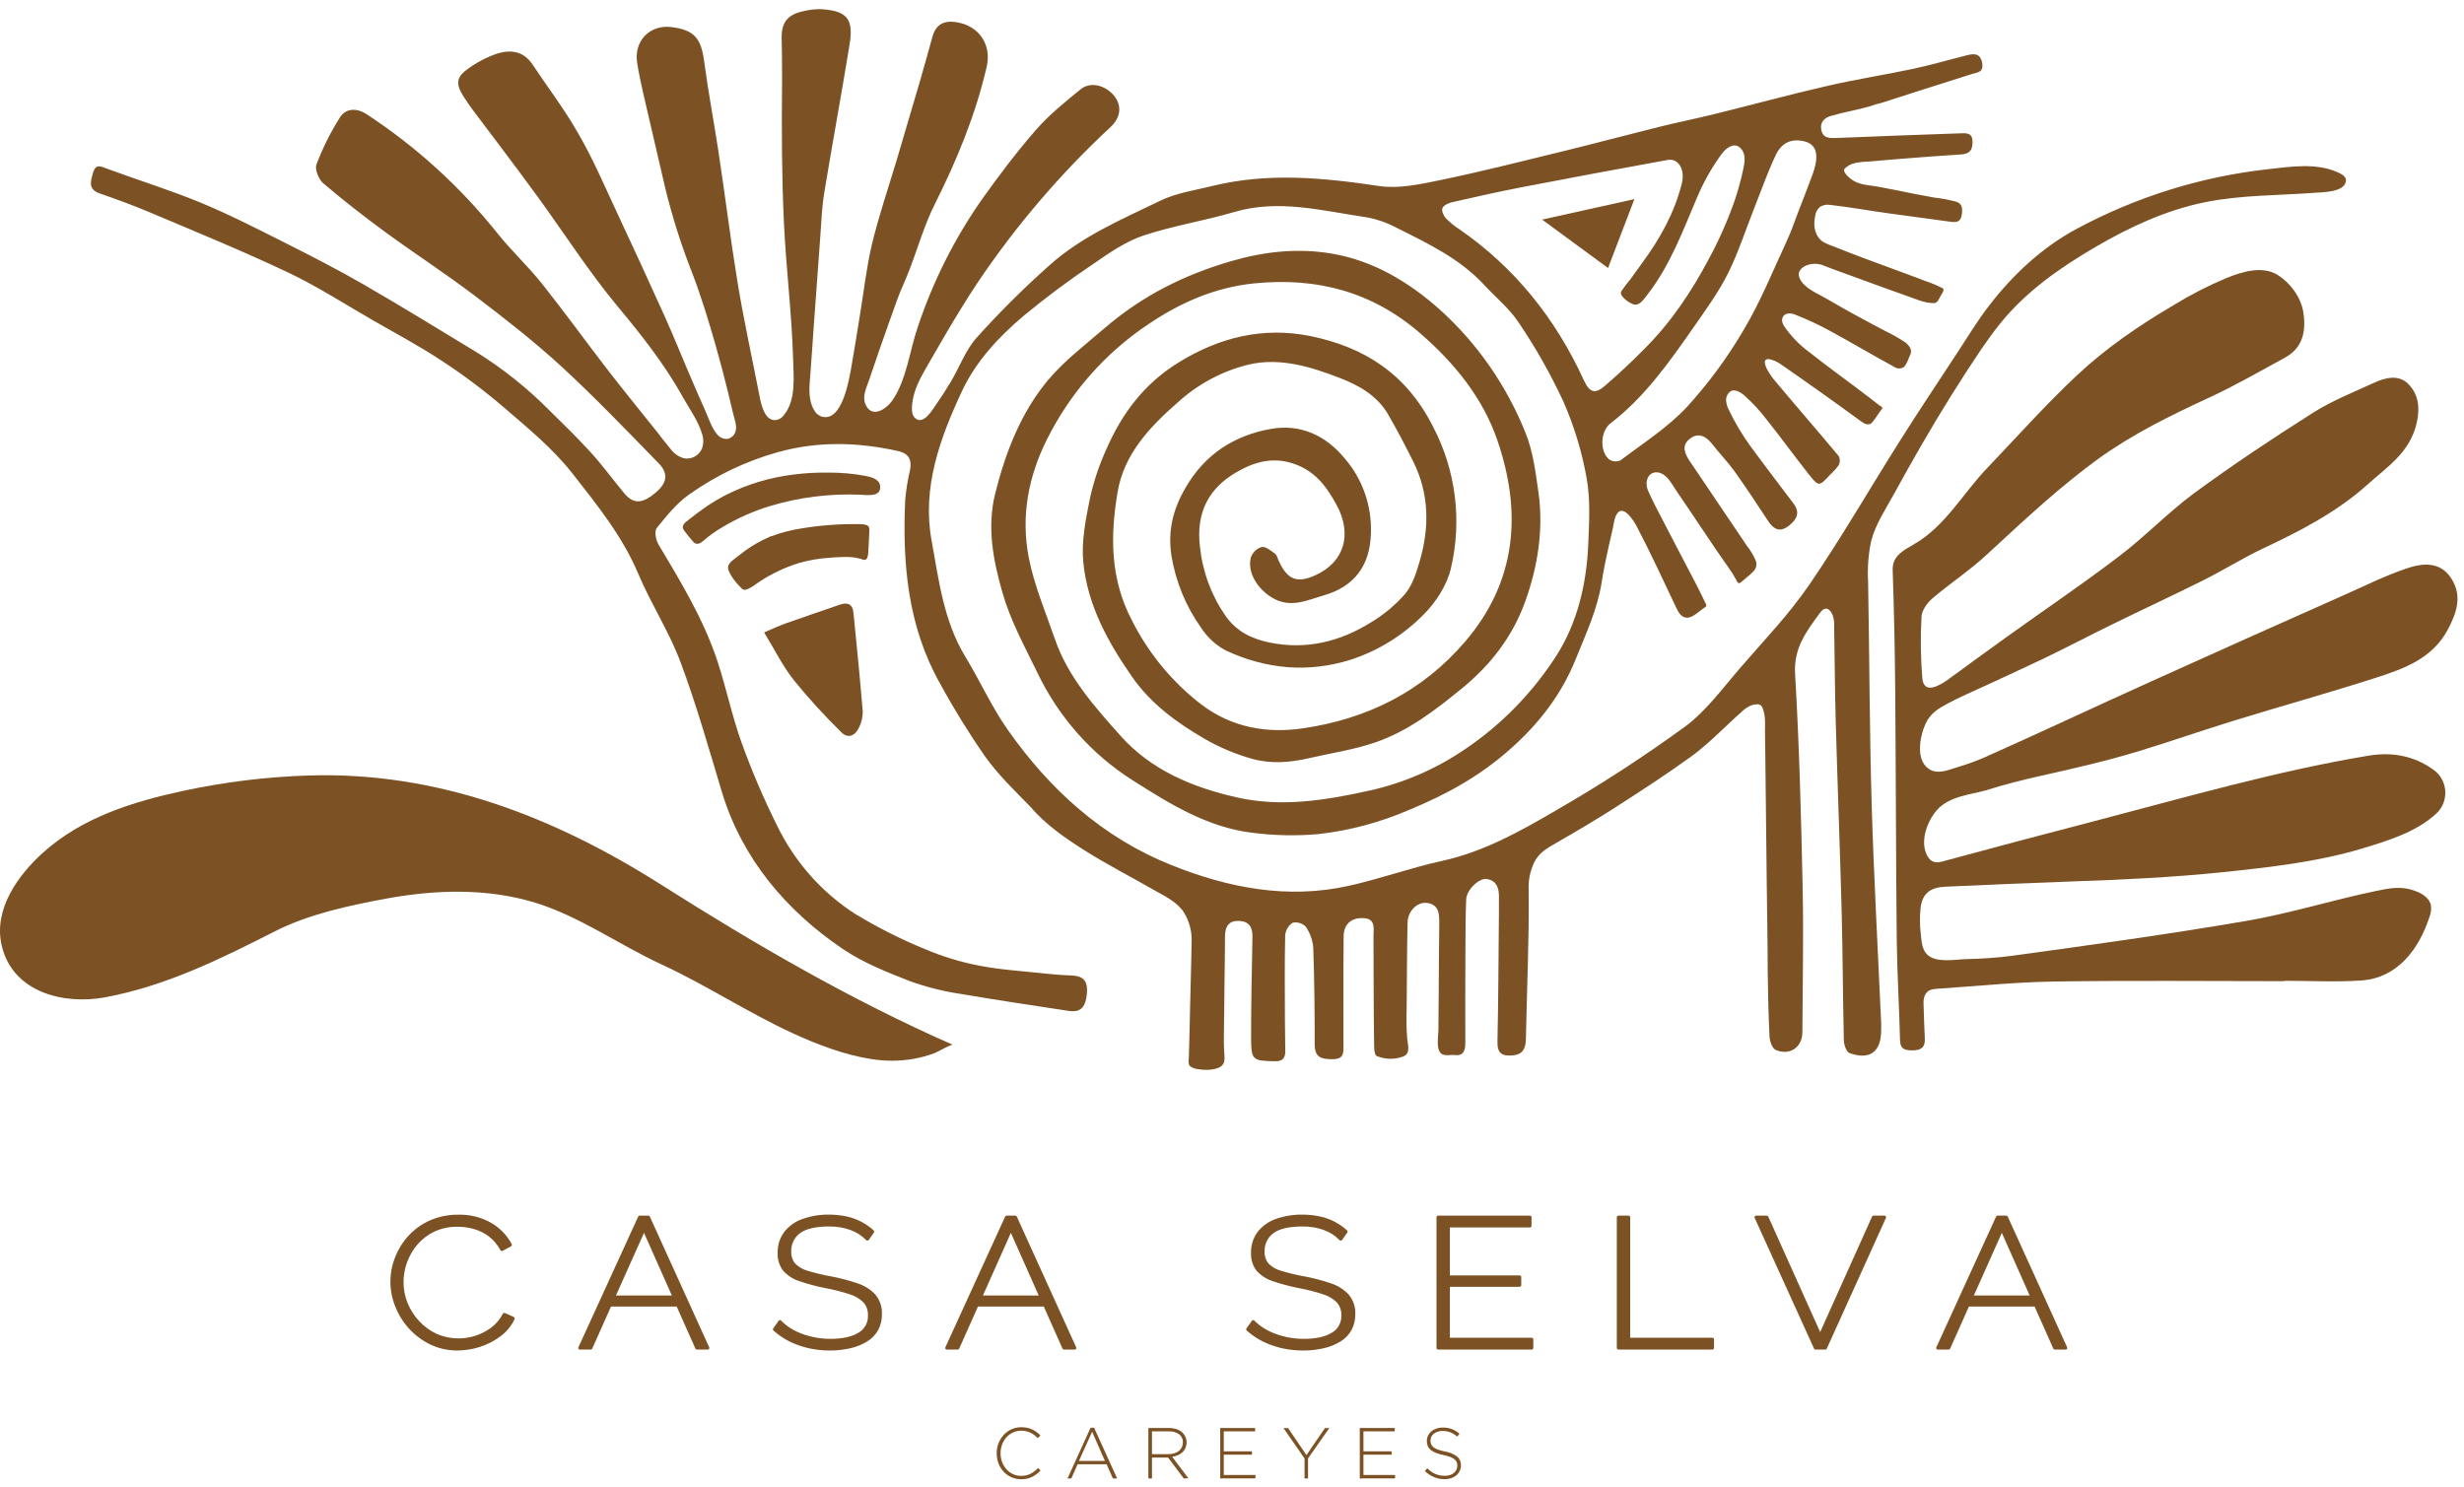 <svg width="164" height="99" viewBox="0 0 164 99" fill="none" xmlns="http://www.w3.org/2000/svg">
<path d="M49.413 36.8C49.207 36.951 49.005 37.106 48.806 37.266C48.606 37.425 48.367 37.648 48.49 37.97C48.612 38.256 48.777 38.521 48.979 38.755C49.062 38.856 49.152 38.953 49.245 39.047C49.337 39.142 49.442 39.309 49.635 39.257C49.995 39.158 50.278 38.895 50.587 38.697C51.397 38.169 52.275 37.757 53.195 37.475C53.872 37.284 54.566 37.168 55.267 37.126C55.925 37.081 56.616 37.011 57.265 37.198H57.285C57.361 37.235 57.441 37.26 57.524 37.272C57.743 37.272 57.768 37.007 57.785 36.843C57.805 36.408 57.842 35.974 57.853 35.538C57.853 35.382 57.908 35.142 57.785 35.02C57.662 34.899 57.371 34.894 57.175 34.892C55.841 34.87 54.508 34.974 53.193 35.202C52.57 35.305 51.958 35.468 51.365 35.688H51.346L51.247 35.727C50.658 35.978 50.099 36.295 49.578 36.672L49.413 36.8Z" fill="#7C5225"/>
<path d="M45.786 34.638C45.566 34.802 45.325 35.018 45.507 35.279C45.716 35.568 45.94 35.845 46.178 36.109C46.178 36.109 46.413 36.363 46.784 36.026C47.18 35.678 47.608 35.369 48.062 35.106C49.062 34.505 50.128 34.03 51.238 33.691C53.203 33.1 55.25 32.844 57.296 32.935C57.735 32.953 58.673 33.106 58.579 32.343C58.52 31.855 57.921 31.744 57.533 31.668C56.749 31.526 55.954 31.457 55.158 31.461C54.392 31.448 53.627 31.489 52.868 31.585C51.297 31.768 49.767 32.224 48.345 32.935C47.856 33.184 47.383 33.468 46.931 33.783C46.599 34.008 46.273 34.258 45.955 34.51C45.909 34.55 45.847 34.593 45.786 34.638Z" fill="#7C5225"/>
<path d="M125.286 27.152C125.288 27.161 125.288 27.171 125.286 27.18C125.248 27.245 125.203 27.307 125.152 27.362L124.983 27.605C124.871 27.769 124.764 27.931 124.639 28.088C124.419 28.367 124.132 28.241 123.891 28.066C122.103 26.758 120.298 25.474 118.478 24.214C118.294 24.086 117.451 23.64 117.464 24.129C117.493 24.335 117.569 24.531 117.684 24.702C117.821 24.943 117.981 25.169 118.162 25.377L119.18 26.585C119.86 27.388 120.542 28.189 121.226 28.988C121.613 29.438 122 29.897 122.386 30.365C122.432 30.458 122.456 30.56 122.456 30.663C122.456 30.767 122.432 30.869 122.386 30.962C122.215 31.199 122.018 31.416 121.801 31.61C121.077 32.397 121.057 32.415 120.371 31.551C119.427 30.359 118.537 29.121 117.587 27.935C117.131 27.333 116.617 26.78 116.052 26.284C115.846 26.115 115.497 25.908 115.227 26.023C115.115 26.088 115.023 26.184 114.963 26.301C114.903 26.418 114.876 26.55 114.887 26.682C114.906 26.894 114.968 27.099 115.069 27.285C115.468 28.124 115.941 28.923 116.484 29.672C117.103 30.518 117.734 31.353 118.366 32.188C118.701 32.629 119.036 33.071 119.37 33.515C119.809 34.1 119.627 34.539 119.112 34.96C118.511 35.455 118.083 35.288 117.688 34.69C116.962 33.589 116.241 32.485 115.475 31.414C115.017 30.773 114.46 30.201 113.975 29.578C113.556 29.038 113.052 28.766 112.475 29.207C111.898 29.648 112.126 30.201 112.475 30.71C113.749 32.59 115.012 34.476 116.287 36.357C116.535 36.665 116.736 37.01 116.883 37.38C116.914 37.501 116.911 37.628 116.876 37.747C116.841 37.866 116.774 37.973 116.684 38.055C116.563 38.182 116.433 38.3 116.295 38.406C116.135 38.537 115.988 38.685 115.817 38.802C115.802 38.813 115.785 38.821 115.767 38.825C115.642 38.825 115.576 38.64 115.532 38.553C115.392 38.289 115.231 38.037 115.052 37.799C115.034 37.776 114.955 37.626 114.936 37.626L114.225 36.602C113.639 35.733 113.058 34.858 112.47 33.992C112.176 33.558 111.88 33.124 111.593 32.694C111.339 32.327 111.119 31.884 110.749 31.616C110.286 31.283 109.702 31.43 109.604 32.048C109.538 32.458 109.759 32.802 109.924 33.16C110.088 33.517 110.29 33.9 110.481 34.269C111.293 35.844 112.126 37.419 112.946 38.994C113.166 39.412 113.363 39.84 113.567 40.263C113.624 40.38 113.383 40.487 113.313 40.544C113.181 40.647 113.047 40.753 112.913 40.852C112.348 41.273 111.933 41.225 111.597 40.519C110.72 38.676 109.867 36.809 108.919 35.007C108.753 34.694 108.09 33.625 107.665 34.147C107.446 34.42 107.426 34.822 107.351 35.155C107.257 35.558 107.165 35.959 107.075 36.361C106.895 37.153 106.731 37.952 106.606 38.755C106.323 40.571 105.559 42.184 104.886 43.858C103.906 46.301 102.368 48.241 100.447 49.932C98.462 51.683 96.222 52.916 93.79 53.915C91.858 54.75 89.817 55.294 87.732 55.528C86.262 55.656 84.783 55.625 83.319 55.434C80.365 55.069 77.878 53.53 75.4 51.953C72.65 50.215 70.439 47.712 69.024 44.735C68.184 43.012 67.249 41.295 66.725 39.464C66.113 37.336 65.672 35.097 66.243 32.836C66.929 30.107 67.94 27.494 69.723 25.341C70.82 24.023 72.217 22.97 73.52 21.845C76.003 19.705 78.812 18.293 81.964 17.379C84.192 16.733 86.373 16.511 88.583 16.873C91.345 17.323 93.735 18.742 95.821 20.599C98.31 22.841 100.262 25.642 101.524 28.784C102.037 30.026 102.206 31.443 102.401 32.8C102.743 35.275 102.346 37.72 101.524 40.022C100.701 42.323 99.26 44.216 97.383 45.761C95.582 47.242 93.737 48.67 91.533 49.424C90.11 49.912 88.599 50.133 87.127 50.472C85.868 50.765 84.578 50.864 83.346 50.517C82.229 50.205 81.154 49.751 80.146 49.168C78.332 48.108 76.636 46.884 75.38 45.1C73.754 42.773 72.382 40.298 72.101 37.421C71.967 36.039 72.265 34.586 72.539 33.202C72.788 32.067 73.156 30.963 73.636 29.909C74.667 27.54 76.136 25.573 78.371 24.176C81.148 22.439 84.102 21.737 87.237 22.376C90.799 23.11 93.619 24.876 95.404 28.451C96.897 31.316 97.314 34.644 96.578 37.803C96.323 38.944 95.564 40.114 94.727 40.938C93.373 42.302 91.725 43.321 89.917 43.912C87.048 44.812 84.269 44.549 81.582 43.3C80.92 42.946 80.355 42.426 79.942 41.788C78.928 40.367 78.252 38.723 77.968 36.987C77.72 35.344 78.064 33.922 78.896 32.487C80.212 30.199 82.207 28.964 84.622 28.547C86.504 28.223 88.189 28.93 89.491 30.505C90.679 31.869 91.307 33.651 91.246 35.479C91.202 37.637 90.149 39.048 88.114 39.633C86.987 39.957 85.886 40.519 84.671 39.788C83.692 39.203 82.99 38.089 83.262 37.088C83.323 36.925 83.42 36.779 83.545 36.661C83.671 36.544 83.822 36.459 83.986 36.413C84.252 36.373 84.589 36.66 84.864 36.863C84.989 36.955 85.035 37.167 85.107 37.329C85.684 38.595 86.322 38.85 87.55 38.294C89.493 37.414 90.005 35.556 88.974 33.639C88.287 32.368 87.524 31.351 86.1 30.867C84.677 30.383 83.416 30.775 82.256 31.459C80.446 32.525 79.6 34.123 79.865 36.382C80.035 38.043 80.621 39.63 81.565 40.992C82.289 42.029 83.302 42.526 84.488 42.771C86.932 43.275 89.184 42.722 91.268 41.421C92.112 40.915 92.875 40.277 93.527 39.529C94.012 38.946 94.268 38.121 94.492 37.362C95.15 35.113 95.13 32.883 94.073 30.746C93.54 29.668 92.977 28.599 92.376 27.562C91.65 26.316 90.401 25.634 89.189 25.166C87.261 24.423 85.221 23.782 83.12 24.266C81.364 24.693 79.738 25.56 78.389 26.79C76.52 28.426 74.807 30.23 74.382 32.775C73.899 35.661 73.877 38.512 75.34 41.302C76.455 43.516 78.049 45.44 79.999 46.927C81.997 48.427 84.309 48.839 86.712 48.486C90.961 47.865 94.635 46.076 97.519 42.708C100.969 38.681 101.3 34.075 99.659 29.301C98.694 26.477 96.78 24.142 94.545 22.203C91.362 19.431 87.664 18.448 83.506 18.862C80.863 19.123 78.518 20.167 76.411 21.598C73.551 23.507 71.229 26.151 69.675 29.267C68.431 31.767 67.953 34.379 68.464 37.075C68.822 38.949 69.594 40.746 70.219 42.56C71.096 45.086 72.851 47.037 74.557 48.956C76.61 51.271 79.382 52.421 82.33 53.085C85.278 53.748 88.169 53.285 91.066 52.648C93.366 52.151 95.552 51.21 97.51 49.876C99.941 48.237 102.019 46.105 103.616 43.61C104.985 41.446 105.59 38.901 105.708 36.296C105.772 34.804 105.864 33.27 105.603 31.819C105.29 30.064 104.77 28.355 104.055 26.73C103.206 24.9 102.212 23.145 101.085 21.48C100.469 20.538 99.55 19.802 98.782 18.965C97.148 17.201 95.034 16.205 92.954 15.163C92.31 14.82 91.618 14.581 90.902 14.456C88.004 14.036 85.124 13.239 82.157 14.112C80.152 14.704 78.067 15.026 76.088 15.687C74.904 16.085 73.811 16.85 72.759 17.575C71.165 18.642 69.624 19.791 68.142 21.017C66.479 22.423 64.964 24.036 64.023 26.048C62.564 29.173 61.362 32.458 62.003 35.968C62.483 38.6 62.803 41.336 64.247 43.709C65.223 45.311 66.001 47.055 67.072 48.58C69.886 52.585 73.412 55.767 77.944 57.58C81.742 59.108 85.679 59.875 89.75 58.975C91.847 58.511 93.885 57.769 95.981 57.31C98.764 56.702 101.212 55.325 103.623 53.915C106.556 52.224 109.401 50.375 112.146 48.378C113.576 47.323 114.679 45.782 115.874 44.407C117.432 42.607 119.085 40.883 120.423 38.928C122.553 35.815 124.444 32.532 126.461 29.337C127.701 27.375 128.988 25.445 130.26 23.505C130.955 22.446 131.613 21.352 132.383 20.356C133.951 18.315 135.892 16.493 138.165 15.264C142.147 13.115 146.49 11.757 150.965 11.262C152.5 11.088 154.266 10.812 155.713 11.525C155.933 11.637 156.2 11.795 156.136 12.101C155.99 12.796 154.601 12.794 154.095 12.832C151.625 13.017 149.16 12.972 146.716 13.471C144.17 13.993 141.768 15.104 139.52 16.414C137.14 17.802 134.877 19.368 133.12 21.548C132.681 22.093 132.267 22.673 131.874 23.242C130.475 25.317 129.159 27.436 127.909 29.596C127.285 30.676 126.673 31.765 126.073 32.863C125.523 33.871 124.825 34.901 124.538 36.031C124.353 36.913 124.286 37.818 124.338 38.719C124.428 43.655 124.43 48.592 124.575 53.526C124.718 58.392 124.992 63.252 125.209 68.116C125.209 68.267 125.209 68.415 125.209 68.566C125.209 70.017 124.468 70.591 123.097 70.103C122.897 70.031 122.731 69.558 122.724 69.266C122.656 66.395 122.652 63.522 122.577 60.649C122.465 56.435 122.301 52.223 122.182 48.009C122.123 45.914 122.116 43.82 122.079 41.727C122.096 41.46 122.061 41.193 121.976 40.94C121.785 40.51 121.487 40.319 121.129 40.805C120.252 42.011 119.375 43.122 119.478 44.855C119.756 49.579 119.879 54.304 119.98 59.029C120.05 62.26 119.98 65.49 119.963 68.721C119.963 69.734 119.101 70.296 118.179 69.889C117.96 69.788 117.793 69.324 117.778 69.018C117.704 67.554 117.673 66.093 117.655 64.622C117.655 62.707 117.611 60.797 117.592 58.876C117.572 56.954 117.55 55.026 117.528 53.103L117.495 50.214L117.475 48.772C117.475 48.229 117.528 47.689 117.331 47.172C117.306 47.095 117.264 47.026 117.208 46.969C117.043 46.828 116.769 46.891 116.578 46.951C116.358 47.036 116.156 47.165 115.984 47.329C115.662 47.613 115.346 47.908 115.032 48.202C114.405 48.794 113.784 49.393 113.115 49.935C112.918 50.097 112.714 50.254 112.505 50.403C110.92 51.546 109.281 52.612 107.639 53.67C106.303 54.529 104.934 55.339 103.555 56.129C102.971 56.462 102.458 56.756 102.131 57.377C101.85 57.946 101.718 58.581 101.747 59.218C101.782 62.539 101.627 65.859 101.561 69.18C101.548 69.808 101.342 70.211 100.664 70.26C99.986 70.31 99.651 70.141 99.668 69.34C99.732 66.44 99.738 63.538 99.767 60.635C99.767 60.365 99.767 60.095 99.767 59.828C99.789 59.209 99.673 58.653 98.986 58.52C98.455 58.417 97.613 59.233 97.587 59.87C97.545 60.887 97.543 61.895 97.538 62.923C97.528 65.106 97.519 67.288 97.528 69.471C97.528 69.99 97.359 70.305 96.828 70.236C96.569 70.202 96.275 70.301 96.027 70.197C95.538 69.993 95.733 69.007 95.738 68.602C95.738 67.815 95.753 67.027 95.757 66.237C95.769 64.676 95.775 63.117 95.795 61.558C95.795 60.894 95.819 60.239 95.001 60.111C94.343 60.01 93.685 60.649 93.685 61.447C93.641 63.36 93.645 65.272 93.624 67.187C93.599 67.834 93.611 68.483 93.659 69.129C93.7 69.545 93.909 70.134 93.398 70.33C92.83 70.544 92.205 70.535 91.643 70.305C91.448 70.222 91.461 69.682 91.457 69.405C91.421 67.045 91.43 64.68 91.417 62.325C91.417 61.81 91.577 61.164 90.759 61.121C89.941 61.078 89.443 61.519 89.43 62.316C89.406 64.71 89.417 67.104 89.419 69.498C89.419 70.015 89.507 70.512 88.706 70.51C87.998 70.51 87.509 70.44 87.504 69.545C87.504 67.392 87.484 65.239 87.408 63.09C87.367 62.588 87.196 62.106 86.912 61.695C86.8 61.578 86.66 61.492 86.507 61.446C86.353 61.4 86.191 61.394 86.035 61.429C85.894 61.521 85.776 61.645 85.691 61.792C85.605 61.938 85.553 62.103 85.539 62.273C85.495 64.156 85.517 66.042 85.522 67.925C85.522 68.613 85.546 69.299 85.546 69.988C85.546 70.463 85.342 70.663 84.839 70.649C83.376 70.616 83.276 70.584 83.271 69.102C83.271 66.852 83.315 64.618 83.361 62.374C83.374 61.722 83.142 61.342 82.484 61.306C81.826 61.27 81.541 61.643 81.534 62.296C81.534 63.378 81.512 64.46 81.499 65.542C81.486 66.624 81.481 67.68 81.462 68.748C81.453 69.156 81.457 69.564 81.475 69.97C81.488 70.265 81.576 70.665 81.359 70.906C81.141 71.147 80.701 71.207 80.378 71.219C80.17 71.226 79.963 71.212 79.757 71.176C79.561 71.16 79.372 71.092 79.209 70.978C79.062 70.836 79.124 70.546 79.13 70.366C79.163 69.367 79.181 68.37 79.203 67.371C79.227 66.289 79.257 65.209 79.284 64.127C79.295 63.677 79.306 63.207 79.312 62.746C79.35 62.018 79.159 61.297 78.766 60.689C78.299 60.014 77.531 59.661 76.847 59.272C75.283 58.372 73.682 57.555 72.158 56.592C70.859 55.773 69.57 54.869 68.561 53.685C67.521 52.623 66.44 51.577 65.576 50.373C64.484 48.803 63.477 47.173 62.56 45.489C60.43 41.705 60.055 37.547 60.248 33.295C60.307 32.612 60.417 31.935 60.575 31.27C60.709 30.575 60.441 30.174 59.783 30.028C57.105 29.434 54.458 29.353 51.762 30.104C49.661 30.692 47.672 31.641 45.88 32.91C45.044 33.495 44.364 34.345 43.706 35.16C43.549 35.356 43.647 35.936 43.816 36.222C45.312 38.737 46.843 41.239 47.764 44.051C48.347 45.833 48.727 47.689 49.363 49.451C50.043 51.335 50.831 53.175 51.723 54.963C52.891 57.369 54.682 59.398 56.901 60.827C58.395 61.736 59.957 62.525 61.571 63.184C62.726 63.676 63.928 64.043 65.157 64.28C66.582 64.559 68.045 64.644 69.493 64.802C70.072 64.865 70.653 64.915 71.248 64.933C72.009 64.957 72.419 65.194 72.344 66.114C72.272 66.969 71.998 67.43 71.123 67.295C68.734 66.93 66.346 66.577 63.966 66.17C62.816 66 61.685 65.718 60.588 65.326C59.053 64.725 57.476 64.105 56.116 63.187C52.344 60.64 49.398 57.182 48.049 52.725C47.172 49.818 46.345 46.875 45.283 44.047C44.529 42.035 43.327 40.204 42.491 38.217C41.428 35.688 39.732 33.603 38.094 31.511C36.804 29.864 35.139 28.502 33.547 27.13C32.226 25.996 30.835 24.952 29.382 24.003C27.921 23.038 26.371 22.214 24.853 21.341C22.978 20.261 21.149 19.078 19.203 18.153C16.205 16.731 13.134 15.473 10.064 14.175C8.939 13.696 7.787 13.275 6.633 12.875C5.835 12.598 6.039 12.056 6.195 11.496C6.377 10.866 6.732 11.084 7.149 11.239C9.2 11.995 11.292 12.641 13.312 13.473C15.194 14.247 17.019 15.181 18.843 16.099C20.668 17.017 22.436 17.921 24.182 18.927C26.748 20.407 29.275 21.964 31.81 23.503C33.521 24.579 35.108 25.85 36.541 27.292C37.451 28.181 38.357 29.074 39.223 30.008C40.055 30.907 40.759 31.886 41.537 32.824C42.167 33.583 42.772 33.549 43.691 32.748C44.395 32.136 44.498 31.513 43.84 30.842C41.713 28.662 39.603 26.455 37.366 24.396C35.539 22.718 33.576 21.188 31.604 19.69C29.68 18.23 27.656 16.918 25.704 15.494C24.272 14.445 22.866 13.352 21.513 12.2C21.212 11.945 20.94 11.268 21.063 10.949C21.48 9.846 22.007 8.79 22.636 7.799C23.035 7.178 23.787 7.198 24.377 7.588C27.677 9.742 30.623 12.421 33.104 15.523C34.036 16.697 35.148 17.719 36.083 18.898C37.561 20.752 38.947 22.68 40.397 24.558C41.483 25.967 42.61 27.344 43.718 28.734C44.027 29.123 44.325 29.526 44.645 29.904C44.869 30.203 45.183 30.417 45.538 30.512C45.778 30.554 46.025 30.512 46.24 30.394C46.455 30.276 46.626 30.088 46.724 29.859C46.834 29.54 46.834 29.191 46.724 28.871C46.466 28.005 45.876 27.2 45.441 26.419C44.231 24.246 42.713 22.326 41.129 20.421C39.166 18.063 37.504 15.446 35.686 12.96C34.278 11.034 32.834 9.135 31.402 7.23C31.209 6.971 31.034 6.699 30.856 6.429C30.336 5.628 30.356 5.144 31.108 4.609C31.719 4.155 32.394 3.802 33.111 3.562C33.988 3.295 34.848 3.396 35.44 4.287C36.449 5.806 37.563 7.261 38.465 8.843C39.43 10.503 40.186 12.258 40.989 13.986C42.087 16.331 43.169 18.683 44.235 21.044C44.878 22.473 45.457 23.933 46.082 25.373C46.358 26.012 46.632 26.653 46.92 27.288C47.15 27.798 47.358 28.482 47.729 28.91C47.811 29.017 47.919 29.101 48.041 29.154C48.163 29.208 48.296 29.229 48.429 29.216C48.552 29.19 48.666 29.13 48.759 29.043C48.852 28.956 48.919 28.844 48.955 28.721C49.074 28.34 48.878 27.893 48.793 27.519C48.676 27.015 48.556 26.514 48.431 26.01C48.184 25.006 47.919 24.007 47.637 23.013C47.178 21.399 46.678 19.759 46.082 18.198C45.353 16.353 44.751 14.459 44.279 12.528C43.792 10.449 43.309 8.368 42.829 6.285C42.667 5.59 42.52 4.888 42.408 4.181C42.176 2.726 43.257 1.616 44.702 1.803C46.216 1.999 46.665 2.543 46.871 4.105C47.135 6.087 47.508 8.053 47.81 10.029C48.249 12.902 48.608 15.845 49.08 18.733C49.492 21.265 50.05 23.773 50.536 26.286C50.644 26.837 50.865 28.037 51.633 27.965C51.841 27.936 52.03 27.824 52.159 27.654C53.002 26.631 52.817 25.119 52.787 23.877C52.701 20.857 52.319 17.86 52.177 14.843C52.032 11.754 52.023 8.658 52.052 5.565C52.052 5.378 52.052 5.194 52.052 5.007C52.052 4.231 52.052 3.452 52.028 2.676C51.975 1.567 52.357 0.995 53.418 0.757C53.839 0.647 54.272 0.598 54.706 0.613C56.39 0.737 56.822 1.259 56.546 2.966C56.011 6.265 55.399 9.552 54.859 12.848C54.701 13.82 54.666 14.812 54.594 15.795C54.443 17.828 54.295 19.864 54.149 21.904C54.076 22.891 54.019 23.883 53.94 24.871C53.877 25.683 53.752 26.554 54.182 27.292C54.279 27.483 54.439 27.633 54.633 27.715C56.068 28.214 56.526 25.191 56.678 24.356C56.879 23.242 57.046 22.122 57.23 21.006C57.496 19.415 57.669 17.8 58.04 16.238C58.502 14.335 59.136 12.476 59.7 10.598C60.218 8.861 60.729 7.124 61.235 5.387C61.518 4.415 61.786 3.439 62.056 2.462C62.286 1.621 62.825 1.349 63.646 1.475C65.152 1.7 66.017 2.964 65.672 4.449C64.929 7.66 63.687 10.661 62.22 13.59C61.52 14.981 61.09 16.515 60.525 17.977C60.27 18.652 59.954 19.282 59.715 19.953C59.296 21.125 58.875 22.299 58.467 23.476C58.257 24.076 58.051 24.681 57.849 25.29C57.682 25.789 57.377 26.367 57.597 26.896C58.002 27.884 58.967 27.261 59.384 26.671C60.329 25.321 60.54 23.366 61.069 21.82C62.087 18.742 63.548 15.838 65.405 13.203C66.532 11.628 67.697 10.078 68.967 8.629C69.844 7.626 70.905 6.773 71.943 5.929C72.601 5.401 73.638 5.691 74.195 6.431C74.678 7.072 74.581 7.842 73.919 8.456C70.605 11.534 67.646 14.992 65.102 18.763C64.297 19.973 63.543 21.217 62.808 22.473C62.439 23.103 62.074 23.734 61.711 24.367C61.24 25.195 60.814 25.942 60.709 26.919C60.678 27.191 60.672 27.593 60.876 27.8C61.43 28.381 62.078 27.265 62.325 26.901C62.654 26.43 62.964 25.949 63.26 25.456C63.854 24.473 64.253 23.321 64.997 22.486C66.526 20.785 68.147 19.173 69.853 17.658C72.013 15.719 74.678 14.598 77.235 13.358C78.297 12.845 79.519 12.67 80.677 12.384C84.381 11.471 88.07 11.826 91.792 12.384C93.108 12.578 94.516 12.267 95.845 11.993C98.552 11.433 101.236 10.753 103.925 10.096C106.099 9.565 108.264 8.985 110.435 8.445C111.676 8.139 112.933 7.887 114.164 7.581C116.649 6.967 119.12 6.294 121.621 5.72C123.522 5.281 125.452 4.984 127.361 4.577C128.556 4.321 129.734 3.974 130.925 3.677C131.363 3.567 131.802 3.522 131.925 4.17C132.048 4.818 131.646 4.804 131.232 4.933C130.074 5.294 128.917 5.662 127.762 6.035L126.027 6.593C125.751 6.681 125.477 6.773 125.2 6.859C124.941 6.911 124.688 6.987 124.441 7.084C123.584 7.329 122.7 7.466 121.842 7.723C121.43 7.844 121.143 8.134 121.215 8.6C121.316 9.243 121.814 9.203 122.312 9.183C125.049 9.07 127.788 8.967 130.528 8.874C130.916 8.861 131.295 8.852 131.289 9.455C131.289 10.008 131.091 10.245 130.523 10.281C129.149 10.371 127.776 10.471 126.404 10.582C125.724 10.636 125.046 10.694 124.369 10.755C124.062 10.76 123.757 10.793 123.457 10.857C123.199 10.914 122.963 11.043 122.772 11.23C122.592 11.475 123.198 11.939 123.391 12.049C123.864 12.319 124.463 12.332 124.987 12.425C125.814 12.571 126.632 12.749 127.455 12.913L128.72 13.149C129.146 13.196 129.568 13.271 129.984 13.374C130.517 13.471 130.642 13.694 130.585 14.213C130.525 14.778 130.256 14.823 129.817 14.76C128.464 14.571 127.111 14.393 125.755 14.209C124.439 14.031 123.123 13.788 121.807 13.64C121.581 13.601 121.348 13.645 121.149 13.763C120.966 13.909 120.847 14.124 120.818 14.36C120.695 14.929 120.743 15.548 121.173 15.968C121.41 16.193 121.776 16.301 122.077 16.418C123.393 16.949 124.709 17.431 126.042 17.919C126.602 18.124 127.157 18.331 127.714 18.54C127.97 18.639 128.229 18.742 128.492 18.828C128.747 18.924 128.997 19.035 129.24 19.159C129.277 19.172 129.31 19.194 129.337 19.224C129.422 19.332 129.216 19.604 129.163 19.701C129.071 19.867 128.966 20.151 128.753 20.178H128.72C128.062 20.178 127.536 19.91 126.933 19.705C125.706 19.27 124.484 18.828 123.268 18.378C122.66 18.153 122.044 17.944 121.445 17.703C121.108 17.55 120.729 17.521 120.373 17.62C119.969 17.744 119.577 18.029 119.781 18.52C120.068 19.195 120.993 19.541 121.579 19.888C122.119 20.205 122.663 20.511 123.209 20.817C123.957 21.233 124.713 21.627 125.468 22.029C125.935 22.25 126.385 22.505 126.814 22.794C126.944 22.889 127.052 23.011 127.132 23.152C127.174 23.226 127.196 23.31 127.196 23.395C127.196 23.48 127.174 23.564 127.132 23.638C127.018 23.879 126.913 24.255 126.72 24.43C126.622 24.497 126.506 24.532 126.389 24.529C126.271 24.526 126.157 24.486 126.062 24.414C124.661 23.654 123.292 22.84 121.895 22.077C121.106 21.642 120.291 21.26 119.454 20.934C118.811 20.689 118.386 21.132 118.745 21.708C119.202 22.375 119.766 22.959 120.412 23.433C121.059 23.949 121.728 24.446 122.386 24.939C123.044 25.431 123.722 25.929 124.38 26.435C124.544 26.561 124.705 26.689 124.867 26.815C124.946 26.878 125.029 26.941 125.11 27.002C125.15 27.026 125.279 27.09 125.286 27.152ZM107.884 19.525C107.882 19.511 107.882 19.495 107.884 19.48C107.89 19.439 107.905 19.4 107.928 19.366C108.113 19.092 108.313 18.829 108.527 18.578C108.783 18.216 109.042 17.854 109.305 17.498C110.485 15.896 111.444 14.182 111.937 12.225C112.174 11.291 111.718 10.512 110.986 10.65C107.756 11.236 104.528 11.839 101.304 12.459C99.736 12.762 98.177 13.113 96.617 13.469C96.398 13.523 96.076 13.671 96.005 13.858C95.935 14.045 96.084 14.369 96.238 14.533C96.503 14.804 96.798 15.044 97.115 15.248C100.813 17.797 103.533 21.197 105.421 25.317C105.794 26.127 106.16 26.257 106.814 25.69C107.704 24.921 108.569 24.115 109.395 23.278C111.183 21.512 112.576 19.433 113.756 17.203C114.432 15.954 115.006 14.649 115.473 13.302C115.685 12.668 115.862 12.022 116.006 11.367C116.127 10.825 116.254 10.213 115.787 9.808C115.376 9.462 114.841 9.9 114.585 10.258C113.921 11.169 113.365 12.158 112.929 13.203C111.992 15.41 111.157 17.66 109.683 19.57C109.49 19.82 109.207 20.272 108.854 20.284C108.599 20.29 107.926 19.836 107.884 19.525ZM120.879 10.661C120.943 10.074 120.776 9.536 120.002 9.39C119.177 9.223 118.563 9.538 118.193 10.319C117.675 11.412 117.269 12.569 116.822 13.694C116.221 15.201 115.725 16.767 115.01 18.207C114.352 19.51 113.475 20.707 112.641 21.906C111.043 24.194 109.42 26.477 107.191 28.185C106.511 28.709 106.465 30.044 107.097 30.581C107.208 30.656 107.336 30.7 107.468 30.712C107.601 30.723 107.734 30.701 107.856 30.647C109.365 29.501 111.001 28.464 112.284 27.087C113.727 25.506 115 23.772 116.083 21.913C117.193 20.047 118.015 18 118.934 16.022C119.232 15.383 119.456 14.708 119.71 14.047C120.002 13.329 120.265 12.596 120.542 11.871C120.706 11.485 120.822 11.078 120.886 10.661H120.879Z" fill="#7C5225"/>
<path d="M152.055 65.317C146.953 65.317 141.852 65.263 136.752 65.34C134.103 65.38 131.458 65.655 128.81 65.832C128.238 65.871 128.005 66.24 128.027 66.807C128.056 67.583 128.071 68.361 128.113 69.138C128.144 69.727 127.863 69.914 127.321 69.923C126.825 69.923 126.479 69.88 126.463 69.237C126.409 67.027 126.275 64.818 126.244 62.608C126.189 57.078 126.189 51.548 126.143 46.018C126.12 43.327 126.064 40.637 125.974 37.947C125.941 36.971 126.74 36.618 127.468 36.186C129.492 34.989 130.648 32.854 132.241 31.182C134.215 29.117 136.114 26.984 138.191 25.029C140.165 23.17 142.376 21.665 144.687 20.304C145.812 19.615 146.985 19.013 148.197 18.504C149.228 18.092 150.585 17.662 151.614 18.313C152.436 18.832 153.149 19.784 153.307 20.788C153.498 22.068 153.276 23.17 152.053 23.827C150.388 24.727 148.749 25.681 147.036 26.471C144.49 27.647 141.952 28.887 139.66 30.543C137.228 32.305 134.973 34.397 132.76 36.438L132.276 36.888C131.135 37.95 129.821 38.814 128.628 39.826C128.284 40.121 127.918 40.618 127.893 41.041C127.817 42.406 127.834 43.775 127.946 45.138C128.047 46.339 129.227 45.556 129.753 45.169C131.031 44.232 132.317 43.298 133.609 42.368C136.072 40.6 138.59 38.901 141.005 37.061C142.76 35.733 144.295 34.118 146.05 32.822C148.613 30.944 151.263 29.18 153.945 27.479C155.215 26.675 156.634 26.117 158.003 25.485C158.773 25.128 159.665 24.916 160.304 25.573C160.942 26.23 161.089 27.076 160.859 28.124C160.42 30.116 158.898 31.067 157.597 32.239C155.531 34.098 153.099 35.346 150.62 36.514C149.282 37.146 148.019 37.943 146.697 38.604C144.637 39.635 142.551 40.602 140.483 41.615C138.992 42.344 137.522 43.122 136.024 43.84C134.721 44.463 133.41 45.064 132.1 45.667C131.289 46.042 130.464 46.391 129.672 46.814C129.001 47.174 128.479 47.478 128.154 48.198C127.768 49.053 127.464 50.706 128.486 51.251C128.521 51.27 128.558 51.286 128.595 51.3C129.133 51.514 129.795 51.217 130.317 51.06C130.948 50.875 131.566 50.65 132.168 50.385C135.864 48.733 139.529 47.01 143.218 45.345C147.469 43.424 151.726 41.517 155.989 39.626C157.369 39.009 158.733 38.334 160.157 37.848C161.216 37.486 162.418 37.342 163.166 38.523C163.914 39.705 163.488 40.841 162.922 41.912C161.9 43.833 160.019 44.513 158.159 45.111C155.024 46.121 151.851 46.999 148.706 47.968C146.55 48.63 144.422 49.379 142.264 50.034C140.145 50.675 137.976 51.17 135.816 51.651C134.596 51.921 133.35 52.243 132.157 52.619C131.076 52.911 129.71 53.024 128.916 53.931C128.301 54.633 127.819 55.883 128.201 56.81C128.38 57.238 128.655 57.519 129.227 57.364C132.576 56.453 135.93 55.564 139.285 54.693C145.324 53.118 151.445 51.339 157.639 50.306C159.161 50.052 160.644 50.286 161.955 51.235C162.183 51.391 162.372 51.598 162.51 51.841C162.648 52.083 162.731 52.354 162.752 52.634C162.773 52.914 162.732 53.195 162.632 53.456C162.532 53.717 162.376 53.952 162.175 54.142C160.839 55.393 158.933 55.967 157.22 56.486C154.228 57.386 151.048 57.735 147.953 58.061C144.622 58.406 141.277 58.563 137.932 58.678C135.112 58.775 132.293 58.903 129.475 59.029C128.514 59.072 127.94 59.45 127.83 60.46C127.77 61.032 127.775 61.61 127.845 62.181C127.898 62.662 127.913 63.207 128.284 63.558C128.891 64.123 130.137 63.866 130.883 63.848C131.91 63.83 132.935 63.755 133.954 63.623C139.152 62.91 144.352 62.19 149.526 61.303C152.414 60.806 155.228 59.92 158.113 59.319C158.828 59.17 159.593 59.008 160.319 59.182C160.874 59.315 161.635 59.602 161.795 60.246C161.836 60.51 161.805 60.78 161.705 61.027C160.999 63.216 159.554 65.106 157.176 65.27C155.472 65.389 153.752 65.292 152.039 65.292L152.055 65.317Z" fill="#7C5225"/>
<path d="M63.426 69.556C63.297 69.5 62.404 70.035 62.224 70.1C61.762 70.272 61.287 70.402 60.803 70.49C59.874 70.648 58.926 70.653 57.996 70.503C56.241 70.233 54.443 69.554 52.817 68.809C49.804 67.427 47.02 65.585 44.011 64.192C41.224 62.905 38.64 61.042 35.703 60.118C32.464 59.105 28.983 59.218 25.682 59.825C23.195 60.291 20.561 60.847 18.282 62.005C14.634 63.861 11.018 65.646 6.978 66.395C4.3 66.89 0.858 66.107 0.115 62.953C-0.455 60.547 1.196 58.261 2.861 56.763C5.467 54.414 8.849 53.368 12.178 52.65C14.94 52.056 17.748 51.712 20.57 51.624C29.088 51.361 36.822 54.342 43.976 58.876C50.201 62.829 56.697 66.602 63.426 69.556Z" fill="#7C5225"/>
<path d="M50.859 42.101C51.374 41.876 51.839 41.664 52.319 41.491C53.499 41.07 54.688 40.676 55.87 40.263C56.388 40.08 56.748 40.184 56.805 40.791C57.024 42.983 57.243 45.172 57.423 47.363C57.427 47.722 57.347 48.077 57.189 48.398C56.945 48.963 56.458 49.208 56.004 48.754C54.883 47.657 53.824 46.496 52.833 45.275C52.094 44.342 51.559 43.244 50.859 42.101Z" fill="#7C5225"/>
<path d="M108.783 13.255C108.255 14.654 107.533 16.535 107.029 17.843L102.642 14.618L108.783 13.255Z" fill="#7C5225"/>
<path d="M26.092 85.31C26.094 84.779 26.195 84.254 26.388 83.762C26.589 83.246 26.881 82.773 27.25 82.367C27.641 81.936 28.113 81.592 28.639 81.357C29.23 81.094 29.869 80.964 30.514 80.976C31.261 80.952 32.001 81.136 32.654 81.51C33.209 81.83 33.665 82.303 33.971 82.875L33.418 83.168C33.219 82.793 32.943 82.467 32.608 82.214C32.297 81.981 31.947 81.809 31.576 81.705C31.218 81.606 30.849 81.554 30.479 81.552C29.937 81.542 29.4 81.655 28.906 81.883C28.462 82.09 28.065 82.391 27.742 82.765C27.127 83.478 26.785 84.396 26.781 85.348C26.779 85.85 26.877 86.348 27.07 86.81C27.261 87.267 27.53 87.684 27.867 88.041C28.205 88.401 28.607 88.692 29.051 88.898C29.512 89.112 30.013 89.22 30.518 89.215C30.909 89.214 31.296 89.154 31.67 89.038C32.062 88.918 32.433 88.733 32.766 88.489C33.113 88.234 33.397 87.901 33.596 87.514L34.175 87.771C33.968 88.211 33.655 88.591 33.267 88.873C32.859 89.177 32.406 89.409 31.924 89.56C31.451 89.709 30.959 89.785 30.463 89.785C29.858 89.791 29.259 89.66 28.709 89.4C27.667 88.903 26.848 88.019 26.419 86.925C26.209 86.413 26.098 85.865 26.092 85.31Z" fill="#7C5225"/>
<path d="M30.448 89.904C29.828 89.91 29.215 89.775 28.652 89.508C28.116 89.254 27.634 88.897 27.23 88.455C26.836 88.025 26.523 87.523 26.307 86.975C26.095 86.446 25.985 85.881 25.983 85.31C25.985 84.765 26.088 84.226 26.287 83.721C26.491 83.193 26.788 82.707 27.165 82.29C27.566 81.849 28.051 81.496 28.59 81.253C29.196 80.985 29.85 80.853 30.509 80.864C31.276 80.841 32.033 81.03 32.703 81.413C33.274 81.744 33.744 82.231 34.06 82.821C34.071 82.849 34.071 82.881 34.06 82.909C34.051 82.937 34.031 82.961 34.006 82.974L33.453 83.269C33.428 83.282 33.399 83.285 33.372 83.276C33.345 83.268 33.322 83.249 33.308 83.224C33.116 82.864 32.85 82.55 32.529 82.304C32.228 82.08 31.89 81.913 31.532 81.813C31.18 81.715 30.818 81.665 30.455 81.665C29.926 81.655 29.402 81.764 28.919 81.984C28.489 82.185 28.105 82.477 27.792 82.839C27.489 83.187 27.253 83.59 27.095 84.027C26.939 84.449 26.859 84.897 26.858 85.348C26.856 85.835 26.951 86.317 27.138 86.765C27.323 87.209 27.586 87.615 27.913 87.962C28.241 88.312 28.632 88.595 29.064 88.795C29.649 89.049 30.287 89.146 30.919 89.076C31.55 89.007 32.154 88.772 32.672 88.397C33.004 88.151 33.277 87.831 33.468 87.46C33.481 87.436 33.503 87.417 33.529 87.408C33.555 87.398 33.583 87.4 33.609 87.411L34.188 87.668C34.215 87.681 34.236 87.704 34.247 87.733C34.253 87.747 34.256 87.761 34.256 87.777C34.256 87.792 34.253 87.807 34.247 87.82C34.031 88.277 33.707 88.67 33.304 88.963C32.887 89.274 32.423 89.512 31.931 89.668C31.451 89.821 30.951 89.901 30.448 89.904ZM30.514 81.089C29.886 81.078 29.262 81.203 28.685 81.458C28.173 81.689 27.713 82.024 27.331 82.443C26.972 82.84 26.687 83.301 26.491 83.805C26.302 84.282 26.203 84.793 26.202 85.31C26.205 85.85 26.309 86.385 26.509 86.885C26.715 87.405 27.012 87.883 27.386 88.293C27.944 88.912 28.665 89.351 29.461 89.555C30.258 89.76 31.096 89.722 31.872 89.445C32.344 89.296 32.788 89.068 33.188 88.77C33.528 88.519 33.809 88.192 34.01 87.814L33.628 87.645C33.425 88.008 33.147 88.322 32.815 88.565C32.264 88.963 31.624 89.211 30.954 89.284C30.285 89.358 29.608 89.255 28.987 88.986C28.531 88.774 28.118 88.475 27.77 88.106C27.425 87.739 27.148 87.311 26.952 86.842C26.754 86.365 26.652 85.852 26.654 85.334C26.657 84.355 27.009 83.41 27.643 82.677C27.977 82.295 28.386 81.988 28.843 81.777C29.351 81.543 29.904 81.426 30.461 81.435C30.844 81.436 31.226 81.489 31.595 81.593C31.979 81.699 32.341 81.877 32.663 82.117C32.983 82.359 33.25 82.665 33.451 83.017L33.81 82.826C33.514 82.317 33.093 81.897 32.591 81.604C31.956 81.244 31.239 81.066 30.514 81.089Z" fill="#7C5225"/>
<path d="M42.568 81.037H43.147L47.095 89.731H46.385L45.11 86.867H40.596L39.318 89.731H38.594L42.568 81.037ZM44.882 86.351L42.858 81.797L40.827 86.351H44.882Z" fill="#7C5225"/>
<path d="M47.095 89.843H46.385C46.364 89.843 46.343 89.837 46.326 89.825C46.309 89.814 46.294 89.797 46.286 89.778L45.04 86.979H40.667L39.419 89.778C39.409 89.797 39.395 89.814 39.377 89.825C39.359 89.837 39.339 89.843 39.318 89.843H38.594C38.576 89.843 38.558 89.838 38.541 89.829C38.525 89.82 38.512 89.807 38.502 89.791C38.493 89.775 38.488 89.756 38.488 89.737C38.488 89.718 38.493 89.7 38.502 89.683L42.476 80.99C42.485 80.971 42.499 80.954 42.516 80.943C42.534 80.931 42.554 80.925 42.575 80.925H43.154C43.175 80.925 43.195 80.931 43.212 80.943C43.23 80.954 43.244 80.971 43.252 80.99L47.2 89.683C47.209 89.7 47.214 89.718 47.214 89.737C47.214 89.756 47.209 89.775 47.2 89.791C47.189 89.809 47.174 89.824 47.155 89.833C47.136 89.842 47.116 89.846 47.095 89.843ZM46.455 89.618H46.924L43.077 81.15H42.638L38.767 89.618H39.248L40.495 86.819C40.505 86.8 40.519 86.783 40.537 86.772C40.555 86.76 40.575 86.754 40.596 86.754H45.11C45.131 86.754 45.152 86.76 45.17 86.771C45.188 86.783 45.202 86.799 45.211 86.819L46.455 89.618ZM44.882 86.468H40.827C40.808 86.468 40.79 86.463 40.774 86.454C40.758 86.445 40.745 86.432 40.735 86.416C40.725 86.4 40.721 86.382 40.721 86.362C40.721 86.344 40.725 86.325 40.735 86.308L42.768 81.755C42.776 81.735 42.79 81.718 42.807 81.707C42.825 81.695 42.846 81.689 42.867 81.689C42.888 81.689 42.908 81.696 42.926 81.707C42.944 81.719 42.958 81.735 42.967 81.755L44.992 86.308C45 86.325 45.005 86.344 45.005 86.362C45.005 86.381 45 86.4 44.992 86.416C44.98 86.434 44.963 86.448 44.944 86.457C44.924 86.465 44.903 86.468 44.882 86.464V86.468ZM40.996 86.243H44.718L42.864 82.072L40.996 86.243Z" fill="#7C5225"/>
<path d="M57.755 82.481C57.603 82.326 57.435 82.189 57.254 82.072C57.068 81.953 56.869 81.855 56.662 81.779C56.44 81.698 56.211 81.639 55.978 81.602C55.717 81.559 55.453 81.538 55.188 81.539C54.276 81.539 53.611 81.7 53.195 82.022C52.994 82.171 52.833 82.367 52.724 82.594C52.615 82.821 52.562 83.072 52.569 83.325C52.553 83.642 52.654 83.954 52.852 84.198C53.099 84.449 53.405 84.628 53.741 84.718C54.255 84.875 54.778 85.002 55.307 85.098C55.901 85.205 56.488 85.355 57.061 85.548C57.493 85.685 57.884 85.931 58.2 86.264C58.481 86.604 58.624 87.042 58.601 87.487C58.609 87.839 58.527 88.186 58.364 88.495C58.2 88.79 57.964 89.037 57.68 89.211C57.351 89.41 56.993 89.554 56.62 89.638C56.173 89.74 55.717 89.789 55.258 89.785C54.794 89.786 54.331 89.737 53.877 89.638C53.45 89.544 53.035 89.4 52.64 89.209C52.25 89.019 51.887 88.776 51.561 88.486L51.916 87.985C52.115 88.184 52.336 88.358 52.574 88.504C52.823 88.661 53.088 88.791 53.364 88.891C53.661 89.001 53.967 89.084 54.278 89.141C54.612 89.204 54.952 89.235 55.291 89.233C56.107 89.233 56.746 89.093 57.206 88.813C57.423 88.69 57.603 88.508 57.725 88.287C57.847 88.065 57.907 87.814 57.897 87.559C57.912 87.22 57.799 86.887 57.581 86.63C57.309 86.356 56.974 86.157 56.607 86.05C56.069 85.873 55.519 85.731 54.962 85.627C54.39 85.525 53.825 85.383 53.271 85.199C52.874 85.077 52.515 84.849 52.232 84.538C51.985 84.219 51.861 83.819 51.883 83.413C51.869 82.935 52.015 82.466 52.298 82.085C52.602 81.703 53.005 81.416 53.462 81.26C54.016 81.064 54.6 80.968 55.186 80.979C55.564 80.976 55.941 81.013 56.311 81.089C56.644 81.158 56.967 81.272 57.272 81.426C57.569 81.579 57.845 81.77 58.094 81.996L57.755 82.481Z" fill="#7C5225"/>
<path d="M55.245 89.904C54.773 89.906 54.302 89.856 53.84 89.755C53.405 89.658 52.983 89.512 52.581 89.319C52.184 89.123 51.816 88.874 51.484 88.579C51.464 88.56 51.451 88.534 51.448 88.507C51.445 88.479 51.452 88.451 51.468 88.428L51.824 87.926C51.833 87.913 51.845 87.902 51.858 87.894C51.872 87.886 51.887 87.881 51.903 87.879C51.919 87.878 51.934 87.88 51.949 87.886C51.964 87.892 51.977 87.901 51.988 87.913C52.177 88.105 52.387 88.274 52.613 88.417C52.858 88.567 53.115 88.693 53.383 88.793C53.99 89.015 54.63 89.129 55.274 89.128C56.066 89.128 56.691 88.993 57.132 88.723C57.333 88.611 57.5 88.443 57.612 88.239C57.725 88.034 57.78 87.801 57.77 87.566C57.784 87.255 57.681 86.95 57.483 86.714C57.222 86.454 56.904 86.265 56.555 86.162C56.021 85.988 55.477 85.849 54.925 85.746C54.352 85.636 53.786 85.485 53.232 85.296C52.813 85.169 52.434 84.93 52.135 84.603C51.873 84.264 51.74 83.839 51.76 83.406C51.746 82.903 51.901 82.41 52.199 82.009C52.515 81.61 52.936 81.311 53.412 81.147C53.976 80.948 54.57 80.85 55.166 80.859C55.551 80.857 55.936 80.895 56.313 80.972C56.656 81.042 56.988 81.159 57.3 81.318C57.605 81.476 57.89 81.673 58.147 81.903C58.167 81.922 58.18 81.948 58.184 81.975C58.187 82.003 58.18 82.031 58.165 82.054L57.822 82.545C57.813 82.558 57.801 82.569 57.787 82.576C57.773 82.584 57.757 82.589 57.741 82.59C57.725 82.591 57.709 82.588 57.694 82.583C57.679 82.578 57.666 82.569 57.654 82.558C57.509 82.407 57.348 82.275 57.173 82.162C56.993 82.048 56.802 81.954 56.603 81.881C56.389 81.803 56.169 81.745 55.945 81.708C55.69 81.666 55.431 81.645 55.173 81.647C54.296 81.647 53.638 81.802 53.245 82.097C53.058 82.234 52.907 82.417 52.806 82.628C52.705 82.84 52.656 83.074 52.664 83.31C52.648 83.599 52.739 83.884 52.918 84.108C53.153 84.343 53.442 84.511 53.758 84.597C54.268 84.752 54.787 84.877 55.311 84.97C55.91 85.081 56.5 85.236 57.077 85.433C57.526 85.577 57.934 85.834 58.261 86.18C58.563 86.54 58.72 87.004 58.7 87.479C58.708 87.849 58.621 88.215 58.45 88.54C58.277 88.853 58.027 89.114 57.726 89.296C57.386 89.506 57.016 89.658 56.629 89.746C56.175 89.853 55.711 89.906 55.245 89.904ZM51.697 88.475C51.995 88.728 52.323 88.943 52.673 89.114C53.061 89.301 53.469 89.442 53.888 89.535C54.334 89.632 54.789 89.68 55.245 89.679C55.695 89.684 56.144 89.636 56.583 89.535C56.945 89.454 57.291 89.314 57.61 89.121C57.879 88.958 58.101 88.725 58.255 88.446C58.407 88.154 58.483 87.826 58.474 87.494C58.496 87.077 58.363 86.667 58.101 86.347C57.796 86.032 57.419 85.8 57.004 85.672C56.438 85.478 55.858 85.328 55.27 85.222C54.736 85.125 54.209 84.998 53.69 84.84C53.336 84.743 53.013 84.553 52.754 84.288C52.538 84.023 52.426 83.684 52.442 83.339C52.435 83.068 52.492 82.8 52.609 82.558C52.725 82.315 52.898 82.105 53.111 81.946C53.55 81.611 54.239 81.44 55.171 81.44C55.441 81.439 55.711 81.46 55.978 81.503C56.217 81.543 56.453 81.604 56.682 81.685C56.896 81.765 57.102 81.868 57.296 81.991C57.447 82.089 57.59 82.2 57.722 82.324L57.941 82.025C57.465 81.613 56.894 81.333 56.283 81.21C55.922 81.137 55.554 81.1 55.186 81.102C54.613 81.092 54.042 81.185 53.499 81.377C53.062 81.528 52.676 81.801 52.383 82.167C52.117 82.528 51.98 82.972 51.993 83.424C51.972 83.803 52.087 84.177 52.315 84.475C52.586 84.769 52.928 84.986 53.306 85.103C53.851 85.287 54.407 85.432 54.971 85.537C55.532 85.644 56.086 85.786 56.629 85.962C57.014 86.076 57.364 86.286 57.649 86.574C57.885 86.852 58.008 87.212 57.994 87.58C58.003 87.853 57.939 88.124 57.808 88.363C57.677 88.601 57.483 88.797 57.25 88.93C56.774 89.22 56.112 89.366 55.276 89.366C54.603 89.37 53.935 89.252 53.302 89.017C53.02 88.914 52.749 88.781 52.493 88.621C52.286 88.491 52.092 88.341 51.914 88.172L51.697 88.475Z" fill="#7C5225"/>
<path d="M66.993 81.037H67.572L71.519 89.731H70.818L69.543 86.867H65.021L63.742 89.731H63.018L66.993 81.037ZM69.306 86.351L67.282 81.797L65.251 86.351H69.306Z" fill="#7C5225"/>
<path d="M71.519 89.843H70.818C70.797 89.843 70.777 89.837 70.759 89.825C70.742 89.814 70.728 89.797 70.719 89.778L69.473 86.979H65.091L63.843 89.778C63.834 89.797 63.819 89.814 63.802 89.825C63.784 89.837 63.763 89.843 63.742 89.843H63.018C63 89.843 62.982 89.838 62.966 89.829C62.95 89.82 62.936 89.807 62.926 89.791C62.918 89.775 62.913 89.756 62.913 89.737C62.913 89.719 62.918 89.7 62.926 89.683L66.9 80.99C66.909 80.971 66.923 80.954 66.941 80.943C66.958 80.931 66.978 80.925 66.999 80.925H67.578C67.599 80.925 67.619 80.931 67.637 80.942C67.654 80.954 67.668 80.971 67.677 80.99L71.625 89.683C71.634 89.7 71.639 89.718 71.639 89.737C71.639 89.756 71.634 89.775 71.625 89.791C71.614 89.809 71.598 89.824 71.579 89.833C71.561 89.842 71.54 89.846 71.519 89.843ZM70.879 89.618H71.349L67.501 81.15H67.063L63.192 89.618H63.672L64.92 86.819C64.929 86.8 64.943 86.783 64.961 86.772C64.979 86.76 65 86.754 65.021 86.754H69.535C69.556 86.754 69.577 86.76 69.594 86.771C69.612 86.783 69.627 86.799 69.635 86.819L70.879 89.618ZM69.306 86.468H65.251C65.233 86.468 65.215 86.463 65.199 86.454C65.183 86.445 65.169 86.432 65.159 86.416C65.15 86.4 65.145 86.382 65.145 86.362C65.145 86.344 65.15 86.325 65.159 86.308L67.192 81.755C67.201 81.735 67.214 81.718 67.232 81.707C67.249 81.695 67.27 81.689 67.291 81.689C67.312 81.689 67.333 81.696 67.35 81.707C67.368 81.719 67.383 81.735 67.392 81.755L69.416 86.308C69.425 86.325 69.429 86.344 69.429 86.362C69.429 86.381 69.425 86.4 69.416 86.416C69.404 86.434 69.388 86.448 69.368 86.457C69.349 86.465 69.327 86.468 69.306 86.464V86.468ZM65.422 86.243H69.135L67.282 82.072L65.422 86.243Z" fill="#7C5225"/>
<path d="M89.241 82.481C89.09 82.326 88.922 82.189 88.741 82.072C88.555 81.953 88.356 81.855 88.149 81.779C87.927 81.698 87.698 81.639 87.465 81.602C87.204 81.559 86.94 81.538 86.675 81.539C85.763 81.539 85.098 81.7 84.681 82.022C84.481 82.171 84.32 82.367 84.21 82.594C84.102 82.821 84.049 83.072 84.056 83.325C84.04 83.642 84.141 83.954 84.339 84.198C84.585 84.449 84.892 84.628 85.228 84.718C85.742 84.875 86.265 85.002 86.794 85.098C87.388 85.205 87.975 85.355 88.548 85.548C88.98 85.685 89.371 85.931 89.687 86.263C89.968 86.604 90.111 87.042 90.088 87.487C90.096 87.839 90.014 88.186 89.851 88.495C89.687 88.79 89.451 89.037 89.167 89.211C88.838 89.41 88.48 89.554 88.107 89.638C87.66 89.74 87.203 89.789 86.745 89.785C86.281 89.786 85.818 89.737 85.364 89.638C84.937 89.544 84.522 89.4 84.127 89.209C83.737 89.019 83.374 88.776 83.047 88.486L83.403 87.985C83.602 88.184 83.822 88.358 84.061 88.504C84.31 88.661 84.575 88.791 84.85 88.891C85.148 89.001 85.454 89.084 85.765 89.141C86.099 89.204 86.438 89.235 86.778 89.233C87.594 89.233 88.232 89.093 88.693 88.813C88.91 88.69 89.09 88.508 89.212 88.287C89.334 88.065 89.393 87.814 89.384 87.559C89.399 87.22 89.286 86.887 89.068 86.63C88.796 86.356 88.461 86.156 88.094 86.05C87.555 85.873 87.006 85.731 86.449 85.627C85.881 85.521 85.32 85.374 84.771 85.188C84.374 85.066 84.015 84.838 83.732 84.527C83.485 84.208 83.361 83.808 83.383 83.402C83.369 82.924 83.515 82.455 83.798 82.074C84.102 81.691 84.505 81.405 84.962 81.249C85.516 81.052 86.1 80.957 86.686 80.967C87.064 80.964 87.441 81.001 87.811 81.078C88.144 81.147 88.467 81.261 88.772 81.415C89.069 81.567 89.345 81.759 89.594 81.984L89.241 82.481Z" fill="#7C5225"/>
<path d="M86.745 89.904C86.273 89.906 85.802 89.856 85.339 89.755C84.905 89.658 84.483 89.512 84.081 89.319C83.684 89.123 83.316 88.874 82.984 88.579C82.963 88.56 82.951 88.535 82.947 88.507C82.944 88.479 82.951 88.451 82.966 88.428L83.322 87.926C83.331 87.913 83.344 87.902 83.358 87.894C83.371 87.886 83.387 87.881 83.403 87.879C83.419 87.878 83.434 87.88 83.449 87.886C83.464 87.892 83.477 87.901 83.488 87.913C83.679 88.105 83.891 88.274 84.12 88.417C84.364 88.567 84.622 88.693 84.89 88.793C85.496 89.015 86.136 89.129 86.78 89.128C87.572 89.128 88.197 88.993 88.638 88.723C88.84 88.611 89.006 88.443 89.119 88.239C89.232 88.034 89.286 87.801 89.276 87.566C89.291 87.255 89.188 86.95 88.989 86.714C88.729 86.454 88.41 86.265 88.061 86.162C87.527 85.988 86.982 85.849 86.43 85.746C85.857 85.635 85.292 85.485 84.739 85.296C84.32 85.169 83.941 84.93 83.642 84.603C83.38 84.264 83.246 83.839 83.267 83.406C83.253 82.903 83.408 82.41 83.705 82.009C84.022 81.61 84.443 81.311 84.918 81.147C85.482 80.947 86.076 80.85 86.673 80.859C87.058 80.857 87.442 80.895 87.82 80.972C88.162 81.043 88.494 81.159 88.807 81.318C89.112 81.476 89.397 81.673 89.654 81.903C89.674 81.922 89.687 81.948 89.69 81.975C89.693 82.003 89.687 82.031 89.671 82.054L89.329 82.545C89.319 82.558 89.307 82.568 89.293 82.576C89.279 82.584 89.263 82.589 89.248 82.59C89.232 82.591 89.216 82.589 89.201 82.584C89.186 82.578 89.172 82.569 89.16 82.558C89.016 82.407 88.854 82.275 88.68 82.162C88.5 82.048 88.309 81.954 88.109 81.881C87.896 81.803 87.676 81.745 87.452 81.708C87.196 81.666 86.938 81.645 86.68 81.647C85.802 81.647 85.144 81.802 84.752 82.097C84.565 82.234 84.414 82.417 84.312 82.628C84.211 82.84 84.162 83.074 84.17 83.31C84.155 83.599 84.246 83.884 84.425 84.108C84.659 84.344 84.948 84.512 85.265 84.597C85.775 84.752 86.293 84.877 86.818 84.97C87.416 85.081 88.006 85.236 88.583 85.433C89.033 85.577 89.44 85.834 89.768 86.18C90.07 86.54 90.227 87.004 90.206 87.479C90.213 87.849 90.127 88.214 89.956 88.541C89.784 88.853 89.534 89.114 89.233 89.296C88.893 89.506 88.522 89.658 88.136 89.746C87.68 89.853 87.213 89.906 86.745 89.904ZM83.197 88.475C83.495 88.728 83.823 88.943 84.173 89.114C84.561 89.301 84.969 89.442 85.388 89.535C85.834 89.632 86.289 89.68 86.745 89.679C87.195 89.684 87.644 89.636 88.083 89.535C88.445 89.454 88.791 89.314 89.11 89.121C89.379 88.958 89.601 88.725 89.754 88.446C89.907 88.154 89.983 87.826 89.974 87.494C89.996 87.077 89.863 86.667 89.601 86.347C89.296 86.032 88.919 85.8 88.504 85.672C87.938 85.478 87.358 85.328 86.769 85.222C86.236 85.125 85.709 84.998 85.19 84.84C84.836 84.744 84.513 84.553 84.254 84.288C84.037 84.023 83.926 83.684 83.942 83.339C83.935 83.068 83.992 82.8 84.109 82.558C84.225 82.315 84.398 82.105 84.611 81.946C85.05 81.611 85.739 81.44 86.671 81.44C86.941 81.439 87.211 81.46 87.478 81.503C87.717 81.543 87.953 81.604 88.182 81.685C88.396 81.765 88.602 81.868 88.796 81.991C88.947 82.089 89.09 82.2 89.222 82.324L89.441 82.025C89.217 81.835 88.974 81.671 88.715 81.537C88.419 81.388 88.106 81.278 87.783 81.21C87.422 81.137 87.054 81.101 86.686 81.103C86.113 81.092 85.542 81.185 84.999 81.377C84.562 81.528 84.176 81.801 83.883 82.167C83.617 82.528 83.48 82.972 83.493 83.424C83.472 83.803 83.587 84.177 83.815 84.475C84.086 84.77 84.428 84.987 84.806 85.103C85.35 85.286 85.906 85.431 86.469 85.537C87.031 85.643 87.585 85.785 88.129 85.962C88.514 86.076 88.864 86.286 89.149 86.574C89.385 86.852 89.508 87.212 89.493 87.58C89.503 87.854 89.439 88.125 89.307 88.363C89.175 88.602 88.982 88.798 88.748 88.93C88.274 89.22 87.612 89.366 86.774 89.366C86.101 89.37 85.433 89.252 84.8 89.017C84.518 88.914 84.246 88.782 83.991 88.622C83.784 88.491 83.59 88.341 83.412 88.172L83.197 88.475Z" fill="#7C5225"/>
<path d="M101.945 89.168V89.731H95.72V81.037H101.826V81.6H96.391V85.015H101.142V85.553H96.391V89.166L101.945 89.168Z" fill="#7C5225"/>
<path d="M101.945 89.843H95.72C95.691 89.843 95.663 89.831 95.643 89.81C95.622 89.789 95.611 89.76 95.611 89.731V81.037C95.611 81.007 95.622 80.979 95.643 80.957C95.663 80.936 95.691 80.925 95.72 80.925H101.826C101.855 80.925 101.883 80.936 101.904 80.957C101.924 80.979 101.936 81.007 101.936 81.037V81.6C101.936 81.629 101.924 81.658 101.904 81.679C101.883 81.7 101.855 81.712 101.826 81.712H96.501V84.902H101.142C101.171 84.902 101.199 84.914 101.22 84.935C101.24 84.956 101.252 84.985 101.252 85.015V85.553C101.252 85.582 101.24 85.611 101.22 85.632C101.199 85.653 101.171 85.665 101.142 85.665H96.501V89.053H101.945C101.974 89.053 102.002 89.065 102.022 89.086C102.043 89.107 102.054 89.136 102.054 89.166V89.728C102.055 89.743 102.052 89.758 102.047 89.772C102.041 89.786 102.033 89.799 102.023 89.809C102.013 89.82 102.001 89.829 101.987 89.834C101.974 89.84 101.959 89.843 101.945 89.843ZM95.83 89.618H101.835V89.281H96.391C96.362 89.281 96.334 89.269 96.314 89.248C96.293 89.227 96.282 89.198 96.282 89.168V85.555C96.282 85.525 96.293 85.496 96.314 85.475C96.334 85.454 96.362 85.442 96.391 85.442H101.032V85.13H96.391C96.362 85.13 96.334 85.118 96.314 85.097C96.293 85.076 96.282 85.047 96.282 85.017V81.6C96.282 81.57 96.293 81.541 96.314 81.52C96.334 81.499 96.362 81.487 96.391 81.487H101.717V81.15H95.821L95.83 89.618Z" fill="#7C5225"/>
<path d="M107.722 89.731V81.037H108.393V89.168H113.973V89.731H107.722Z" fill="#7C5225"/>
<path d="M113.973 89.843H107.722C107.693 89.843 107.665 89.831 107.644 89.81C107.624 89.789 107.612 89.76 107.612 89.731V81.037C107.612 81.007 107.624 80.979 107.644 80.957C107.665 80.936 107.693 80.925 107.722 80.925H108.393C108.422 80.925 108.45 80.936 108.471 80.957C108.491 80.979 108.503 81.007 108.503 81.037V89.056H113.973C114.002 89.056 114.03 89.067 114.05 89.089C114.071 89.11 114.082 89.138 114.082 89.168V89.731C114.082 89.76 114.071 89.789 114.05 89.81C114.03 89.831 114.002 89.843 113.973 89.843ZM107.832 89.618H113.863V89.281H108.393C108.364 89.281 108.336 89.269 108.316 89.248C108.295 89.227 108.283 89.198 108.283 89.168V81.15H107.832V89.618Z" fill="#7C5225"/>
<path d="M117.605 81.037L121.158 88.948L124.711 81.037H125.43L121.483 89.731H120.838L116.89 81.037H117.605Z" fill="#7C5225"/>
<path d="M121.483 89.843H120.838C120.817 89.843 120.796 89.837 120.779 89.826C120.761 89.814 120.748 89.797 120.739 89.778L116.791 81.084C116.782 81.068 116.777 81.049 116.777 81.03C116.777 81.011 116.782 80.993 116.791 80.976C116.801 80.96 116.815 80.947 116.831 80.938C116.847 80.929 116.865 80.925 116.883 80.925H117.594C117.615 80.925 117.635 80.931 117.652 80.943C117.67 80.954 117.684 80.971 117.693 80.99L121.147 88.678L124.601 80.99C124.61 80.971 124.624 80.954 124.642 80.942C124.659 80.931 124.679 80.925 124.7 80.925H125.43C125.449 80.925 125.467 80.929 125.483 80.938C125.499 80.947 125.513 80.96 125.523 80.976C125.532 80.993 125.536 81.011 125.536 81.03C125.536 81.049 125.532 81.068 125.523 81.084L121.588 89.778C121.579 89.799 121.564 89.816 121.545 89.827C121.526 89.839 121.505 89.845 121.483 89.843ZM120.908 89.618H121.412L125.251 81.15H124.772L121.263 88.995C121.253 89.013 121.239 89.027 121.221 89.038C121.204 89.048 121.185 89.053 121.165 89.053C121.145 89.053 121.125 89.048 121.108 89.038C121.09 89.027 121.076 89.013 121.066 88.995L117.535 81.15H117.065L120.908 89.618Z" fill="#7C5225"/>
<path d="M132.949 81.037H133.528L137.476 89.731H136.765L135.491 86.867H130.977L129.699 89.731H128.975L132.949 81.037ZM135.263 86.351L133.239 81.797L131.208 86.351H135.263Z" fill="#7C5225"/>
<path d="M137.476 89.843H136.765C136.744 89.843 136.724 89.837 136.706 89.825C136.688 89.814 136.674 89.797 136.665 89.778L135.421 86.979H131.048L129.797 89.778C129.788 89.797 129.774 89.813 129.757 89.825C129.74 89.836 129.719 89.843 129.699 89.843H128.975C128.956 89.843 128.938 89.838 128.922 89.829C128.906 89.82 128.893 89.807 128.883 89.791C128.874 89.775 128.869 89.756 128.869 89.737C128.869 89.718 128.874 89.7 128.883 89.683L132.857 80.99C132.866 80.971 132.88 80.954 132.897 80.943C132.915 80.931 132.935 80.925 132.956 80.925H133.535C133.555 80.925 133.576 80.931 133.593 80.943C133.61 80.954 133.624 80.971 133.633 80.99L137.581 89.683C137.59 89.7 137.594 89.719 137.594 89.737C137.594 89.756 137.59 89.775 137.581 89.791C137.57 89.809 137.555 89.824 137.536 89.833C137.517 89.842 137.497 89.846 137.476 89.843ZM136.836 89.618H137.303L133.458 81.15H133.019L129.159 89.618H129.639L130.887 86.819C130.897 86.8 130.911 86.783 130.929 86.772C130.947 86.76 130.967 86.754 130.988 86.754H135.502C135.523 86.754 135.544 86.76 135.562 86.771C135.58 86.783 135.594 86.799 135.603 86.819L136.836 89.618ZM135.263 86.468H131.208C131.189 86.468 131.171 86.463 131.154 86.454C131.138 86.445 131.124 86.432 131.113 86.416C131.105 86.4 131.1 86.381 131.1 86.362C131.1 86.344 131.105 86.325 131.113 86.308L133.144 81.755C133.153 81.735 133.168 81.719 133.186 81.707C133.203 81.696 133.224 81.689 133.245 81.689C133.266 81.689 133.287 81.695 133.304 81.707C133.322 81.718 133.336 81.735 133.344 81.755L135.37 86.308C135.379 86.325 135.384 86.344 135.384 86.362C135.384 86.381 135.379 86.4 135.37 86.416C135.359 86.434 135.342 86.448 135.323 86.456C135.304 86.464 135.283 86.467 135.263 86.464V86.468ZM131.376 86.243H135.092L133.239 82.072L131.376 86.243Z" fill="#7C5225"/>
<path d="M68.993 98.129C68.805 98.277 68.589 98.381 68.359 98.435C68.23 98.462 68.098 98.475 67.966 98.474C67.749 98.475 67.533 98.432 67.333 98.346C67.132 98.259 66.951 98.132 66.8 97.972C66.652 97.814 66.537 97.627 66.46 97.423C66.378 97.208 66.337 96.979 66.339 96.748C66.335 96.293 66.501 95.854 66.804 95.522C66.954 95.359 67.136 95.229 67.338 95.141C67.539 95.053 67.756 95.009 67.975 95.011C68.109 95.01 68.243 95.023 68.374 95.049C68.488 95.073 68.598 95.11 68.703 95.16C68.803 95.207 68.899 95.264 68.989 95.331C69.079 95.4 69.166 95.475 69.247 95.556L69.074 95.738C69.004 95.668 68.931 95.602 68.855 95.54C68.777 95.48 68.693 95.428 68.605 95.385C68.511 95.341 68.415 95.306 68.315 95.281C68.204 95.255 68.09 95.242 67.975 95.243C67.787 95.241 67.601 95.28 67.429 95.358C67.264 95.433 67.115 95.542 66.99 95.677C66.866 95.816 66.768 95.978 66.701 96.154C66.63 96.343 66.594 96.543 66.596 96.746C66.592 97.142 66.735 97.525 66.995 97.819C67.119 97.954 67.268 98.063 67.433 98.138C67.602 98.213 67.783 98.25 67.966 98.249C68.18 98.254 68.392 98.208 68.585 98.114C68.774 98.013 68.946 97.882 69.094 97.725L69.258 97.889C69.174 97.974 69.085 98.054 68.993 98.129Z" fill="#7C5225"/>
<path d="M74.07 98.42L73.654 97.479H71.721L71.307 98.42H71.052L72.588 95.045H72.82L74.356 98.42H74.07ZM72.691 95.31L71.813 97.254H73.54L72.691 95.31Z" fill="#7C5225"/>
<path d="M78.788 98.42L77.746 97.029H76.674V98.42H76.433V95.063H77.805C77.969 95.06 78.132 95.084 78.288 95.133C78.421 95.172 78.546 95.239 78.654 95.328C78.754 95.409 78.835 95.512 78.891 95.63C78.949 95.75 78.978 95.883 78.977 96.017C78.978 96.147 78.953 96.276 78.902 96.395C78.856 96.503 78.788 96.599 78.703 96.678C78.613 96.761 78.51 96.828 78.398 96.874C78.275 96.925 78.147 96.96 78.016 96.978L79.097 98.411L78.788 98.42ZM78.733 96.023C78.737 95.92 78.717 95.818 78.674 95.724C78.631 95.631 78.567 95.549 78.488 95.486C78.284 95.341 78.039 95.272 77.792 95.288H76.674V96.804H77.77C77.899 96.805 78.027 96.787 78.15 96.75C78.259 96.719 78.361 96.668 78.453 96.6C78.535 96.535 78.603 96.453 78.652 96.359C78.702 96.258 78.727 96.146 78.725 96.032L78.733 96.023Z" fill="#7C5225"/>
<path d="M81.216 98.42V95.063H83.539V95.288H81.453V96.615H83.328V96.84H81.453V98.19H83.561V98.415L81.216 98.42Z" fill="#7C5225"/>
<path d="M87.061 97.085V98.42H86.829V97.092L85.427 95.067H85.73L86.956 96.867L88.186 95.067H88.476L87.061 97.085Z" fill="#7C5225"/>
<path d="M90.505 98.42V95.063H92.832V95.288H90.748V96.615H92.623V96.84H90.748V98.19H92.856V98.415L90.505 98.42Z" fill="#7C5225"/>
<path d="M97.153 97.925C97.1 98.036 97.025 98.135 96.933 98.215C96.832 98.298 96.717 98.361 96.593 98.402C96.451 98.448 96.303 98.471 96.154 98.469C95.912 98.473 95.671 98.427 95.446 98.334C95.223 98.235 95.017 98.099 94.836 97.931L94.996 97.745C95.081 97.826 95.17 97.901 95.264 97.97C95.351 98.029 95.442 98.081 95.538 98.123C95.633 98.163 95.731 98.194 95.832 98.213C95.943 98.235 96.056 98.246 96.17 98.244C96.284 98.246 96.397 98.229 96.505 98.195C96.601 98.165 96.69 98.118 96.769 98.055C96.839 97.998 96.896 97.926 96.935 97.844C96.977 97.762 96.998 97.671 96.997 97.578C96.998 97.496 96.985 97.415 96.957 97.337C96.927 97.261 96.877 97.195 96.812 97.146C96.727 97.079 96.631 97.026 96.53 96.989C96.38 96.935 96.227 96.893 96.071 96.863C95.899 96.829 95.73 96.78 95.567 96.716C95.442 96.67 95.326 96.603 95.222 96.519C95.137 96.449 95.07 96.36 95.027 96.257C94.986 96.149 94.966 96.034 94.968 95.918C94.967 95.797 94.994 95.677 95.047 95.569C95.101 95.461 95.175 95.365 95.266 95.288C95.365 95.206 95.478 95.142 95.6 95.101C95.735 95.055 95.876 95.032 96.019 95.034C96.228 95.029 96.437 95.063 96.635 95.135C96.819 95.208 96.99 95.312 97.141 95.443L96.988 95.639C96.722 95.388 96.371 95.252 96.01 95.261C95.898 95.259 95.787 95.276 95.681 95.31C95.589 95.34 95.504 95.386 95.428 95.448C95.361 95.501 95.305 95.569 95.266 95.648C95.23 95.724 95.211 95.808 95.211 95.893C95.21 95.976 95.224 96.058 95.251 96.136C95.281 96.213 95.331 96.281 95.396 96.332C95.483 96.403 95.582 96.457 95.687 96.494C95.843 96.55 96.003 96.595 96.165 96.626C96.462 96.671 96.744 96.788 96.988 96.966C97.071 97.038 97.137 97.128 97.18 97.23C97.224 97.332 97.245 97.442 97.24 97.553C97.239 97.683 97.209 97.809 97.153 97.925Z" fill="#7C5225"/>
</svg>
